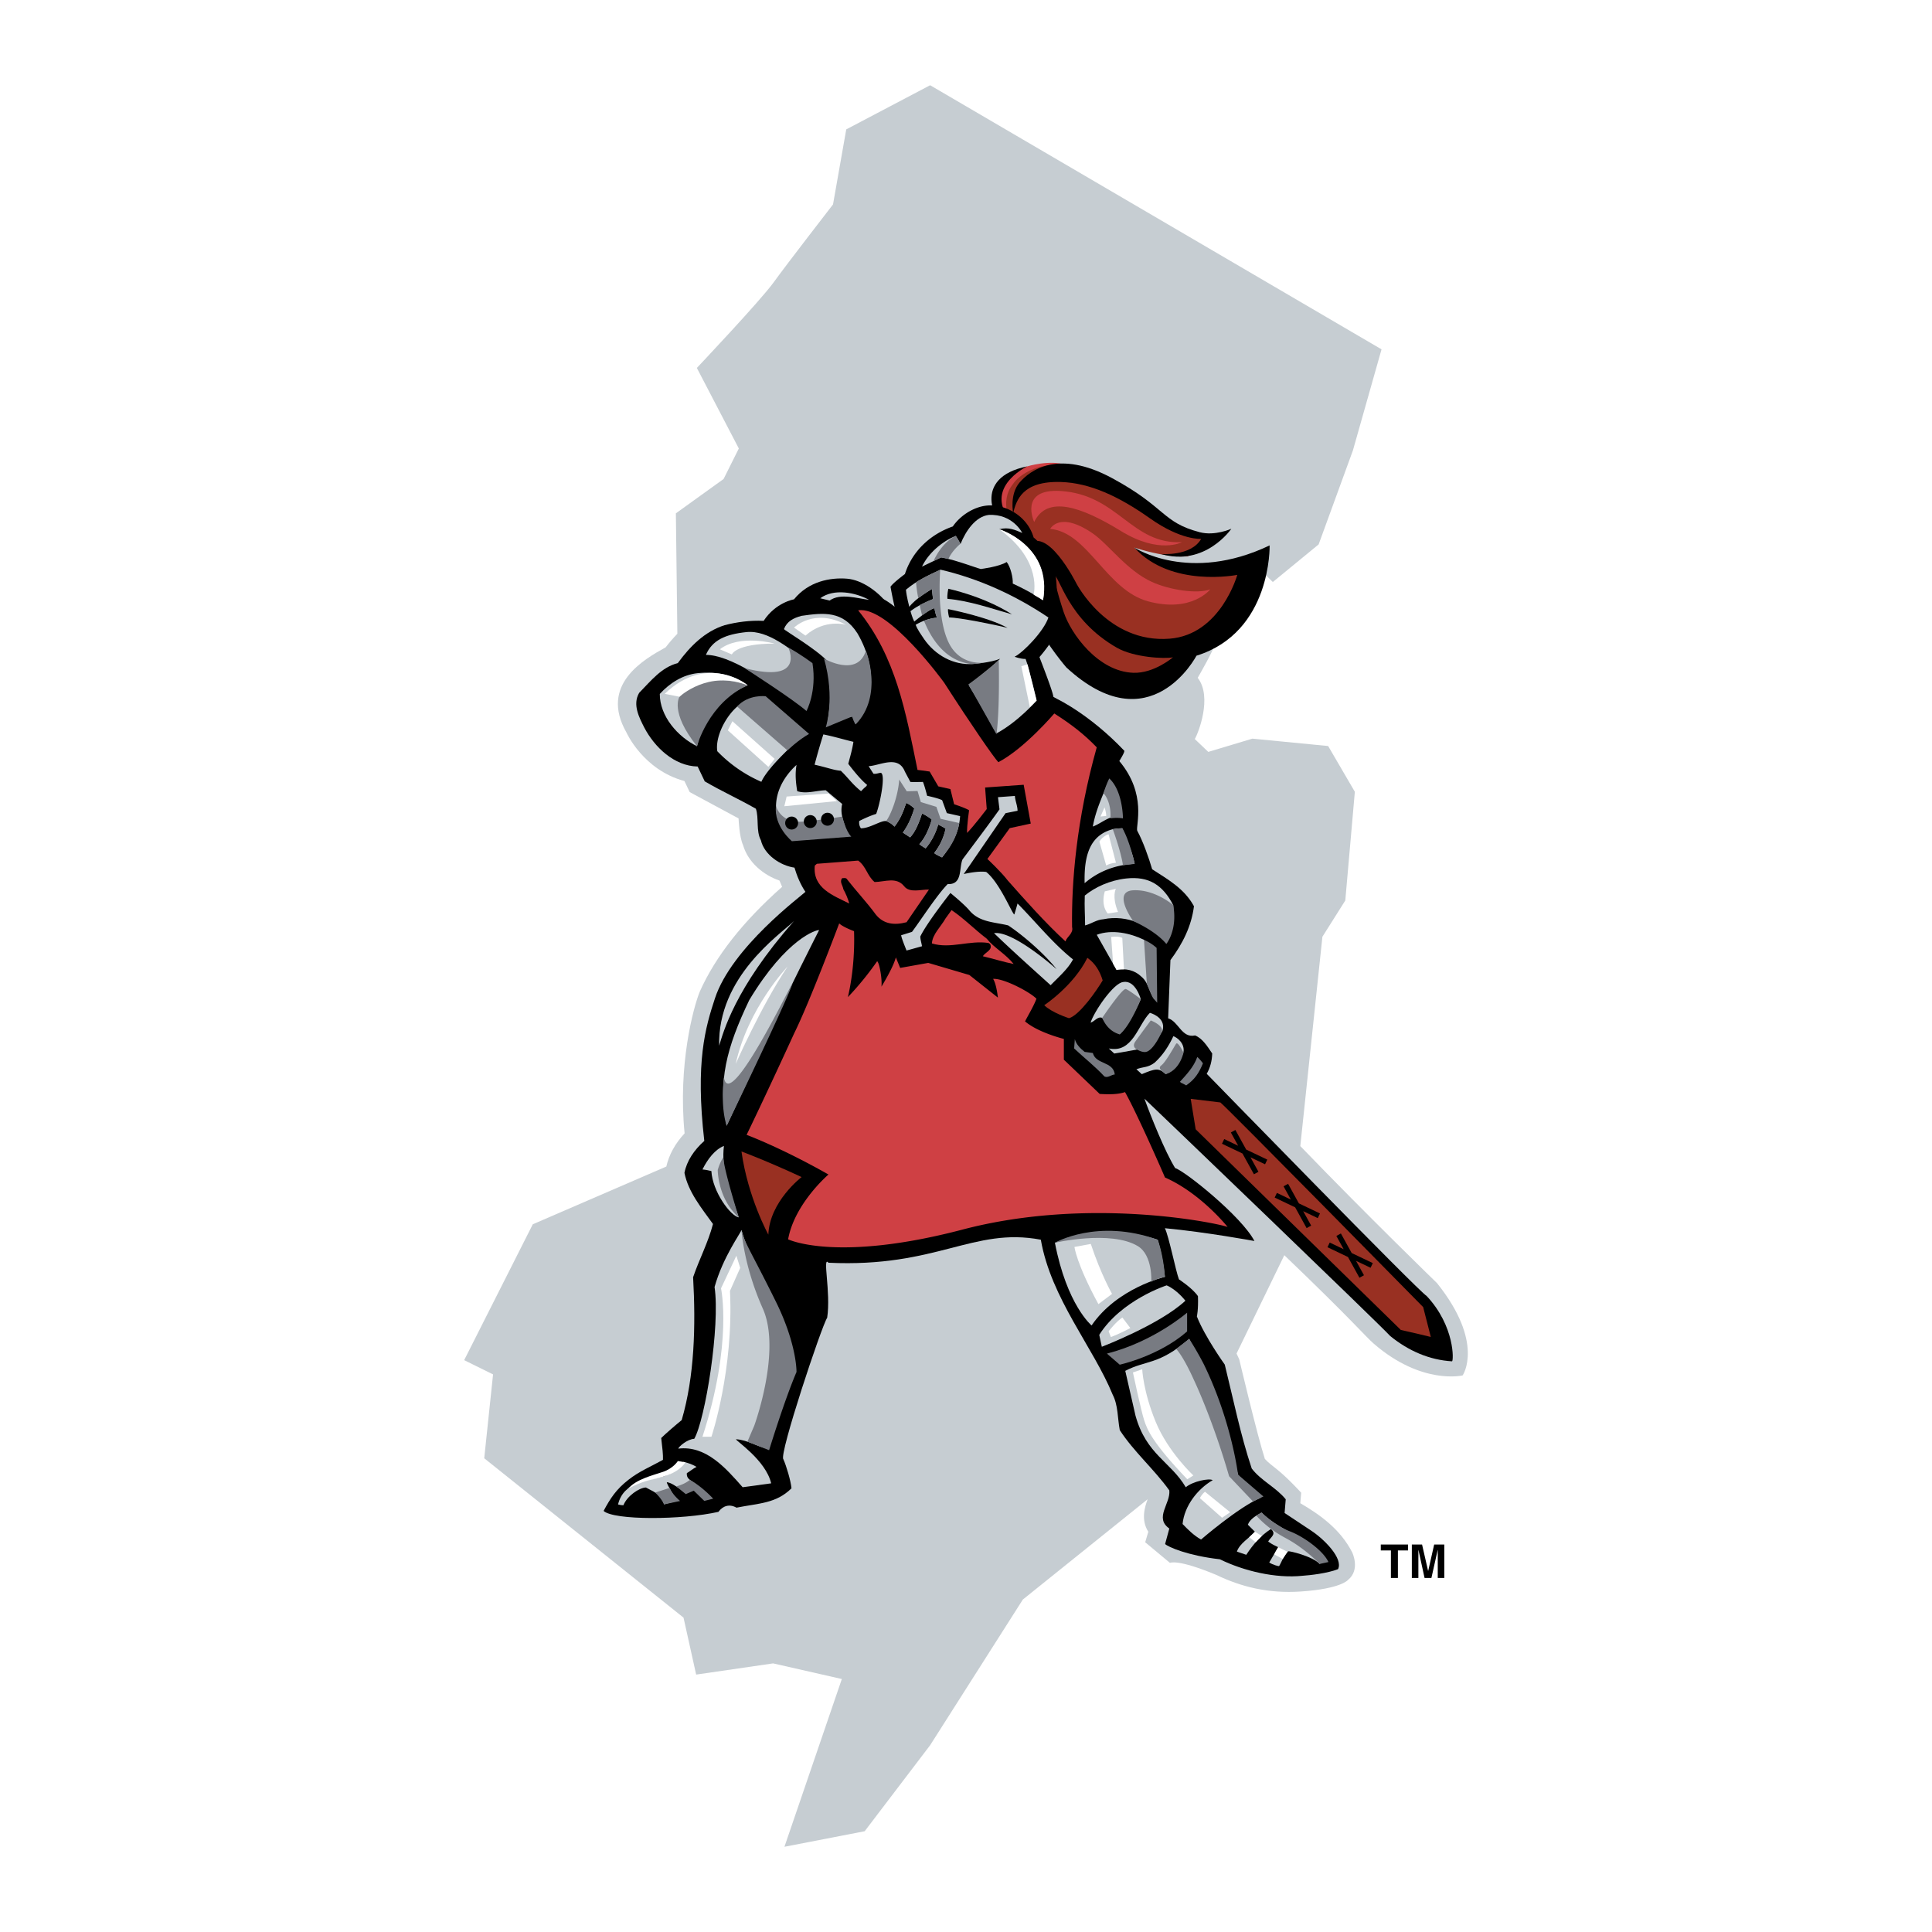 <svg xmlns="http://www.w3.org/2000/svg" width="2500" height="2500" viewBox="0 0 192.756 192.756"><g fill-rule="evenodd" clip-rule="evenodd"><path fill="#fff" d="M0 0h192.756v192.756H0V0z"/><path d="M143.369 128.015s-6.904-6.69-13.637-13.669l2.205-20.887 2.283-3.616.953-10.846-2.664-4.566-7.555-.736-4.404 1.322-1.346-1.283c.33-.54 1.789-4.186.291-6.108 0 0 1.775-3.027 1.869-3.799l3.148-8.19 2.477 2.431 4.572-3.752 3.42-9.377 2.855-10.085L92.8 8.504l-8.369 4.405-1.321 7.488s-4.601 5.939-5.923 7.773c-1.321 1.834-7.662 8.539-7.662 8.539l4.187 8.037-1.52 3.044-4.76 3.425.148 12.017c-.396.408-.785.857-1.171 1.356-2.157 1.191-6.634 3.718-3.907 8.495 0 0 1.661 3.735 5.783 4.84l.527 1.104s4.335 2.334 4.875 2.627c.006.114.074 1.858.448 2.66.508 1.748 2.051 2.993 3.633 3.54.079.204.165.41.264.626-3.878 3.431-6.647 6.938-8.208 10.438-.647 1.573-2.198 7.324-1.521 14.157-.939 1.008-1.558 2.137-1.823 3.31l-13.323 5.761-6.847 13.556 2.883 1.421-.881 8.369 19.883 15.898 1.26 5.684 7.681-1.117 6.854 1.559-5.726 16.737 8.005-1.551 6.53-8.58 9.25-14.535 12.455-10.01c-.275.729-.705 2.048.064 3.248l-.311 1.047 2.469 2.058s.719-.427 4.609 1.193c2.516 1.207 5.211 1.88 8.447 1.663 4.02-.269 4.709-1.155 4.709-1.155 1.262-1.02.418-2.75.418-2.75-1.152-2.26-3.146-3.723-5.176-4.904l.086-1.046s-1.283-1.418-2.373-2.296c-.467-.376-.922-.711-1.25-1.077-.754-2.323-2.557-9.935-2.557-9.935l-.268-.58c-.002-.002 4.766-9.81 4.766-9.81 6.795 6.506 8.107 8.123 8.936 8.838 4.797 4.143 8.855 3.155 8.855 3.155.031-.039 2.195-3.268-2.559-9.211z" fill="#c6cdd2"/><path d="M62.69 147.647c1.075-.851 2.226-1.315 3.455-1.999.016-.549-.048-1.091-.176-2.177.433-.432 1.588-1.422 2.044-1.787 1.276-4.372 1.412-9.36 1.139-14.258.615-1.799 1.503-3.462 1.982-5.307-1.162-1.617-2.46-3.188-2.847-5.102.228-1.185.957-2.277 1.981-3.189-.906-7.868.107-11.32 1.064-14.227 1.671-5.075 8.593-10.189 9.025-10.622-.478-.706-.842-1.572-1.093-2.415-1.413-.204-3.007-1.275-3.349-2.733-.501-.911-.182-2.232-.501-3.143-1.663-.957-3.439-1.754-5.102-2.733l-.707-1.48c-2.346-.045-4.305-1.936-5.33-3.895-.471-.941-1.207-2.278-.501-3.462 1.184-1.207 2.232-2.55 3.849-2.96 1.23-1.686 2.71-3.166 4.669-3.781 1.208-.319 2.574-.501 3.895-.433 1.207-1.845 3.029-2.148 3.029-2.148 1.458-1.799 3.621-2.194 5.3-2.06 1.472.118 3.204 1.301 4.267 2.819l16.703 9.187s3.242 1.534 6.666 5.14c.16.045-.479 1.047-.479 1.047 2.771 3.303 1.633 6.416 1.785 6.947.568 1.025 1.176 2.756 1.494 3.85 1.617 1.047 3.213 1.936 4.17 3.689-.252 2.004-1.141 3.758-2.348 5.375l-.227 5.808c1.047.318 1.344 2.004 2.688 1.708.773.319 1.252 1.139 1.707 1.8-.021.751-.205 1.435-.547 2.027 0 0 21.273 21.842 21.936 22.161 2.844 3.034 2.699 6.504 2.539 6.526-2.254-.137-4.314-1.024-6.162-2.518-1.242-1.351-22.822-22.071-24.529-23.688.637 1.753 2.039 5.263 3.064 6.926.889.228 6.615 4.792 7.912 7.275 0 0-4.85-.894-8.934-1.276.41.843 1.086 4.285 1.404 5.104 0 0 1.342.87 1.895 1.674.051 1.358-.107 2.028-.107 2.028.789 2.021 2.783 4.803 2.783 4.803.842 3.417 1.57 7.016 2.688 10.363.91 1.207 2.438 1.891 3.393 3.075l-.113 1.366s1.693 1.132 2.643 1.754c1.332.874 3.221 2.79 2.688 3.85-1.055.417-2.824.614-3.553.66-2.686.28-5.867-.483-8.236-1.646-3.18-.358-5.168-1.227-5.463-1.522l.42-1.546c-1.525-1.071.137-2.483 0-3.805-1.48-2.072-3.576-3.895-4.943-6.013-.227-1.185-.158-2.482-.705-3.53-1.938-4.746-6.15-9.597-7.172-15.468-6.764-1.276-10.338 2.808-21.187 2.298-.638-.752.255 2.936-.128 5.488-.546.797-4.828 13.656-4.373 14.112.296.66.744 2.155.812 2.907-1.547 1.526-3.249 1.481-5.487 1.929-.717-.402-1.369-.175-1.802.418-3.621.819-10.438.851-11.457-.092.663-1.248 1.26-2.158 2.469-3.099z"/><path d="M86.712 59.849c-1.139-.136-2.87-.706-3.94.068l-.934-.228c1.344-1.001 3.508-.591 4.874.16z" fill="#c6cdd2"/><path d="M94.199 68.112c2.795 4.344 4.913 7.4 5.405 7.931 2.619-1.366 5.582-4.859 5.582-4.859 1.67 1.063 2.959 2.05 4.236 3.378-2.035 7.25-2.529 13.507-2.461 17.925.16.638-.5.934-.66 1.435-1.982-1.822-4.01-4.1-5.762-6.082-.639-.843-2.027-2.141-2.027-2.141l2.23-3.075 2.096-.456-.705-3.872-3.85.273.164 2.15s-1.303 1.722-1.963 2.382c-.022-.774.201-2.263.201-2.263-.448-.267-1.492-.597-1.492-.597l-.372-1.513-1.207-.273c-.273-.456-.866-1.48-.866-1.48-.41-.068-1.207-.16-1.207-.16-1.164-5.693-2.119-11.246-5.922-15.921 3.014-.491 8.577 7.214 8.58 7.218z" fill="#cf4044"/><path d="M85.551 63.197c2.304 3.941 1.274 7.613-.16 8.951-.205-.205 0-.592-.387-.661-.888.182-1.64.707-2.505.934.516-2.756.41-4.92.159-6.355-1.208-1.321-4.328-3.12-4.441-3.303.296-.774.938-1.103 1.754-1.321 2.209-.317 4.123-.527 5.58 1.755z" fill="#c6cdd2"/><path d="M80.586 66.021c.751 1.048.212 4.487-.152 4.783-3.986-3.052-7.684-5.467-10.006-5.467.636-1.468 1.935-2.05 4.039-2.273 2.209-.228 4.388 1.773 6.119 2.957zM74.596 68.368c-4.204 1.816-4.715 4.874-5.057 6.081-1.913-.934-3.712-2.984-3.712-5.216 1.002-1.093 2.3-1.913 3.781-2.073 1.89-.182 3.598.137 4.988 1.208z" fill="#c6cdd2"/><path d="M76.235 69.734c1.253 1.321 3.03 2.027 4.123 3.507-.319.183-3.735 3.212-4.396 4.761a13.635 13.635 0 0 1-4.396-3.052c-.341-2.073 2.187-6.044 4.669-5.216zM85.146 74.012c-.112.739-.291 1.344-.515 2.194.358.471 1.187 1.545 1.88 2.104-.157.269 0 0-.604.627-.917-.739-1.218-1.263-2.015-2.037-.761-.067-1.299-.313-2.62-.605a58.68 58.68 0 0 1 .873-3.022c1.031.202 1.971.493 3.001.739zM79.538 78.936c.934.296 1.891-.068 2.847-.091l1.64 1.367c-.273 1.116.296 2.004.501 3.006-1.799.205-3.621.524-5.489.387-.751-.478-1.116-1.298-1.48-2.027-.501-2.027.456-3.94 1.913-5.262-.16.934-.069 1.754.068 2.62zM111.402 79.004c.273.751.342 1.617.365 2.46-1.049-.16-1.822.661-2.734 1.001.273-1.594.957-3.006 1.527-4.464.432.161.614.639.842 1.003zM101.256 79.411c.023.456.266 1.002.266 1.48l-1.195.238-4.176 6.074s1.428-.342 2.247-.206c1.367 1.093 2.621 4.259 2.803 4.237 0 0 .227-.729.318-1.094 1.846 1.868 3.531 3.986 5.535 5.581-.502.957-1.436 1.753-2.232 2.574-1.867-1.686-3.826-3.439-5.648-5.193 1.912-.281 6.24 3.592 6.24 3.592-1.162-1.48-3.279-3.341-4.828-4.366-1.367-.341-2.893-.296-3.895-1.526-.524-.615-1.868-1.708-1.868-1.708s-2.343 2.963-3.003 4.34c-.011.247.134.716.168.974-.616.168-1.03.291-1.545.425-.137-.364-.469-1.135-.537-1.522l1.083-.337c.888-1.184 2.467-3.652 3.561-4.768 1.503.068 1.116-1.572 1.48-2.46 1.14-1.526 2.62-3.492 3.69-4.996l-.152-1.214 1.688-.125zM111.994 82.671c.41 1.162.98 2.278 1.207 3.508-1.867.114-3.553.706-4.988 1.936-.045-2.073.207-4.373 2.301-5.216a3.022 3.022 0 0 1 1.48-.228z" fill="#c6cdd2"/><path d="M87.259 88.001c1.048-.023 2.187-.547 2.961.433.547.684 1.686.296 2.46.319l-2.232 3.257c-1.207.319-2.3.206-3.075-.774-.865-1.185-1.981-2.369-2.916-3.576-.113-.091-.273-.045-.433-.045-.296.364.068.729.114 1.093.251.456.456.934.592 1.435-1.594-.797-3.667-1.526-3.439-3.78l.205-.183c1.366-.114 2.824-.205 4.123-.319.798.569.911 1.548 1.64 2.14z" fill="#cf4044"/><path d="M117.051 90.301c.113 1.344-.227 2.437-.66 3.622-1.594-1.549-3.895-2.71-6.309-2.209-.684.045-1.207.456-1.822.615 0-1.024-.076-1.815-.031-2.98 1.025-.843 2.508-1.522 4.119-1.702 2.304-.256 3.672.671 4.703 2.654z" fill="#c6cdd2"/><path d="M98.443 93.649c.729.911 1.891 1.526 2.688 2.528-.934-.182-2.027-.524-3.076-.774.252-.41 1.025-.615.73-1.207l-.16-.114c-1.891-.296-3.804.615-5.649.045.046-.911.911-1.686 1.367-2.505l.592-.82c1.23.821 2.278 1.913 3.508 2.847z" fill="#cf4044"/><path d="M71.749 104.331c-.147-6.878 6.007-11.041 7.464-12.431-5.942 6.73-7.054 11.133-7.464 12.431zM115.184 94.629c.045 1.686.182 3.508.205 5.262-.752-.615-.684-1.776-1.525-2.46-.662-.638-1.549-.843-2.461-.661l-1.98-3.507c1.525-.569 3.348-.16 4.713.501.296.409.866.409 1.048.865zM77.064 102.379c-1.189 2.778-4.567 9.939-4.567 9.939-.896-4.388-.03-7.761 2.258-12.542 3.742-6.204 6.738-7.026 6.966-6.98 0 0-3.468 6.803-4.657 9.583z" fill="#c6cdd2"/><path d="M110.014 97.817c-.57.957-2.283 3.456-3.357 3.77 0 0-1.701-.537-2.473-1.297 0 0 2.92-1.927 4.303-4.728.82.57 1.275 1.413 1.527 2.255z" fill="#993022"/><path d="M113.816 99.685c-.523 1.23-1.551 2.978-2.096 3.508-.66-.364-1.365-.956-1.752-1.64-.457-.182-.752.364-1.162.479.363-1.139 2.301-3.971 3.256-4.055 1.231-.228 1.754 1.708 1.754 1.708zM115.975 102.871c-.74 1.214-.98.761-1.701 1.97l-.828-.129c-1.195.229-2.277.398-2.277.398l-.545-.505c2.393.501 2.893-2.347 4.1-3.554.53.148 1.61.7 1.251 1.82zM118.08 104.964c-.342.935-.828 1.854-1.785 2.196-.684-.66-1.08-.528-2.379.01l-.537-.493c.729-.273 1.117-.132 1.822-.655.867-.797 1.412-1.686 1.869-2.643.36.129 1.143.69 1.01 1.585z" fill="#c6cdd2"/><path d="M108.213 104.946l.82.114c.297 1.161 2.051.82 2.188 2.141-.365.022-.66.364-1.025.205-1.002-1.07-1.982-1.821-3.029-2.801l.068-.935c.136.525.546.935.978 1.276zM120.018 106.089c-.387.957-.824 1.618-1.67 2.2-.627-.358-.354-.131-.627-.358.637-.701 1.387-1.488 1.729-2.468.112.046.478.49.568.626z" fill="#787b82"/><path d="M72.227 114.331c-.273 2.254.494 4.122 1.161 6.195l.319.934c-.843-.16-2.622-2.582-2.733-4.624-.425-.084-.38-.106-.889-.159.531-1.067 1.27-2.007 2.142-2.346zM79.265 136.856c-.889 2.574-1.868 5.079-2.643 7.676-1.025-.159-1.999-.869-3.186-.937-.114.091 2.955 2.06 3.505 4.398l-2.848.388c-1.685-1.914-3.667-4.191-6.423-3.85.057-.221.934-.956 1.594-.979 1.093-1.892 2.604-11.265 2.028-15.147.845-3.013 2.619-5.397 2.688-5.694 1.322 4.852 5.217 8.725 5.285 14.145z" fill="#c6cdd2"/><path d="M118.797 109.632s1.477.18 2.955.358c.455.296 20.238 20.419 20.238 20.419l.762 2.978s-2.127-.515-2.992-.698l-20.467-20.018-.496-3.039z" fill="#993022"/><path d="M123.52 147.129c.615.843 1.754 1.344 2.256 2.3-2.232.957-5.945 4.169-5.945 4.169-.705-.388-1.299-.979-1.846-1.549.184-1.8 1.48-3.485 3.008-4.373-.359-.218-1.982.114-2.688.706-1.504-2.551-3.943-3.26-5.016-7.143l-1.021-4.468c2.072-1.093 3.318-.542 6.381-3.19 1.619 3.484 3.913 9.79 4.871 13.548zM69.494 146.354c-.342.159-.648.439-.967.622-.071.75.733.751 1.075 1.343.455.296.895.541 1.1.996-.273.091-.174.023-.409.247-.41-.456-.502-.816-1.071-1.136-1.002.912-1.754-.433-2.688-.546-.068.136.979 1.821.979 1.821-.342.205-.843.251-1.253.388-.338-.937-.658-1.084-1.822-1.681-.662.022-1.87.84-2.239 1.769-.224.012-.537-.078-.537-.078.567-2.328 3-2.362 4.59-2.81.873-.313 1.443-.686 1.922-1.437.477.092.909.252 1.32.502zM132.016 155.784s-.09-.029-.352.252c-.684-.752-3.047-1.331-3.141-1.258-.428.336-.75 1.276-.906 1.467-.037.044-.693-.146-.984-.358l.895-1.522c-.25-.113-.684-.324-1-.562.158-.364.797-.684.387-1.14l-.115-.113c-1.023.66-1.775 1.526-2.459 2.573l-.934-.318c.25-.798 1.23-1.344 1.799-1.981l-.707-.706c.205-.569.867-.935 1.367-1.208 1.868 1.936 4.691 2.278 6.15 4.874z" fill="#c6cdd2"/><path d="M82.213 65.706s3.33 1.94 4.181-.791c0 0 1.781 4.461-1.007 7.343-.086.089-.382-.771-.382-.771l-2.618 1.084c0 .001.965-2.879-.174-6.865zM78.647 64.602s1.792 3.65-4.358 2.056c0 0 4.861 3.114 6.172 4.28 0 0 1.056-1.928.6-4.774 0-.001-1.161-.879-2.414-1.562zM74.596 68.368s-4.142-1.689-6.801 1.144c0 0-1.009 1.493 1.744 4.937 0 0 1.138-4.317 5.057-6.081zM73.545 70.49l5.01 4.373s1.14-1.07 2.165-1.639l-4.328-3.758c0-.001-1.708-.228-2.847 1.024zM77.417 80.398s.418 1.804 2.781 1.571 3.842-.502 3.842-.502.324 1.436.893 2.005l-5.922.456c0 .001-1.822-1.48-1.594-3.53z" fill="#787b82"/><path d="M82.56 82.381a.645.645 0 1 1 0-1.29.645.645 0 0 1 0 1.29zM80.842 82.614a.645.645 0 1 1 0-1.29.645.645 0 0 1 0 1.29zM78.982 82.761a.645.645 0 1 1 .002-1.29.645.645 0 0 1-.002 1.29z"/><path d="M90.283 76.988l.547 1.025c.159.023 1.253 0 1.253 0 .182.433.417 1.382.417 1.382s1.108.235 1.496.44l.472 1.289 1.321.299c-.103 1.761-.954 3.015-1.798 4.119 0 0-.753-.334-.776-.448.681-.88.95-1.642 1.134-2.418-.182-.137-.746-.417-.746-.417a6.387 6.387 0 0 1-1.254 2.388c-.195-.136-.388-.238-.626-.417.486-.552.875-1.239 1.239-2.448-.031-.071-.476-.388-.97-.626-.319 1-.708 1.896-1.194 2.388-.393-.268-.358-.239-.716-.478.487-.701.785-1.298 1.134-2.388-.118-.179-.611-.513-.806-.567-.349 1.03-.588 1.597-1.164 2.358-.448-.417-.418-.328-.776-.538-.508-.149-1.663.724-2.58.707a1 1 0 0 1-.16-.729c.547-.273 1.093-.523 1.686-.706.387-1.002.979-3.986.456-4.1-.25.023-.456.137-.729.091l-.479-.751c1.159-.069 2.951-1.148 3.619.545z" fill="#c6cdd2"/><path d="M93.213 85.094c.681-.88.95-1.642 1.134-2.418-.182-.137-.746-.417-.746-.417a6.387 6.387 0 0 1-1.254 2.388c-.195-.136-.388-.238-.626-.417.486-.552.875-1.239 1.239-2.448-.031-.071-.476-.388-.97-.626-.319 1-.708 1.896-1.194 2.388-.393-.268-.358-.239-.716-.478.487-.701.785-1.298 1.134-2.388-.118-.179-.611-.513-.806-.567-.349 1.03-.588 1.597-1.164 2.358-.448-.417-.418-.328-.776-.538-.02-.005-.042-.007-.063-.009.476-.617 1.192-2.453 1.312-4.142l.751 1.167 1.074-.03.329 1.104 1.552.478.418 1.194 1.866.422c-.268 1.541-.984 2.525-1.717 3.428 0-.001-.754-.335-.777-.449zM110.102 79.146s.797.797.684 2.505c0 0 .568-.114 1.252 0 0 0 0-2.733-1.365-3.986-.001 0-.343.684-.571 1.481zM111.018 82.721s.793 2.119 1.02 3.599c0 0 .734-.055 1.164-.142 0 0-.488-2.321-1.242-3.569l-.942.112zM117.051 90.301s-1.824-1.589-3.988-1.476c-2.164.114 0 3.075 0 3.075s2.164.911 3.303 2.278c-.001 0 1.144-1.376.685-3.877zM114.135 93.764l.287 4.395s.406 1.03.633 1.43l.398.455-.057-5.467c0-.001-.416-.431-1.261-.813zM109.969 101.553s2.012-2.99 2.354-2.876c.342.113 1.494 1.008 1.494 1.008s-1.045 2.672-2.096 3.508c0-.001-1.147-.187-1.752-1.64zM113.445 104.712s-.57-.228-.172-.797 1.539-2.106 1.539-2.106 1.395.524 1.08 1.195c-.545 1.165-1.082 1.793-1.484 1.927-.402.134-.963-.219-.963-.219zM118.08 105.021s-.557-1.124-.729-.896c-.17.229-1.025 1.822-1.48 2.164s.223.662.424.872c0-.001 1.291-.214 1.785-2.14zM118.648 133.581s-.758.569-1.299 1.007c0 0 .662.62 1.787 3.132 0 0 1.822 3.796 3.492 9.565l2.393 2.523 1.031-.504-2.533-2.176s-.621-5.275-3.402-10.995c0 .001-.607-1.212-1.469-2.552zM125.865 150.909s1.432 1.35 2.799 1.861c1.367.513 3.359 1.937 3.873 3.075l-.873.19s-1.463-1.557-3.398-2.582c-1.936-1.024-2.92-2.246-2.92-2.246l.519-.298zM73.981 122.712s.178 3.483 2.127 7.852c1.878 4.214-.854 11.674-.854 11.674l-.684 1.594 2.164.854s1.538-5.011 2.734-7.801c0 0 .057-2.732-2.05-7.004-2.409-4.881-3.198-5.976-3.437-7.169zM72.228 107.483s-.387 2.769.269 4.835c0 0 5.636-11.649 6.532-14.066.566-1.529-6.241 12.992-6.801 9.231zM72.172 115.453s-.336.477-.563 1.273c0 0-.017 2.86 2.099 4.733 0 .001-1.547-4.942-1.536-6.006zM68.825 147.647s-.467.428-1.354.649l.95.772.797-.342 1.051 1.021.886-.223c-.001.001-1.077-1.193-2.33-1.877zM66.795 148.454l-1.434.459s.56.488.898 1.177l1.592-.337s-.698-.567-1.056-1.299z" fill="#787b82"/><path d="M126.438 115.695l-2.106-1.004-1.078-1.953-.451.25.728 1.322-1.392-.664-.223.465 2.045.975 1.144 2.071.452-.249-.795-1.439 1.453.692.223-.466zM131.695 121.066l-2.105-1.004-1.078-1.953-.453.249.73 1.323-1.393-.665-.222.465 2.045.976 1.142 2.071.453-.25-.794-1.439 1.453.693.222-.466zM136.965 126.021l-2.106-1.005-1.078-1.953-.453.249.731 1.322-1.393-.664-.223.466 2.043.975 1.145 2.071.453-.25-.795-1.439 1.453.693.223-.465z"/><path d="M79.222 62.616s1.993-1.993 5.182-.284c0 0-2.106-.627-4.043 1.082l-1.139-.798zM77.286 64.211s-3.473-.968-5.466.569l1.195.512s.399-1.081 4.271-1.081zM74.596 68.368s-3.995-3.255-8.278.854l1.478.291c-.001-.001 2.865-2.71 6.8-1.145zM73.072 71.955l-.455.911 4.043 3.644.626-.797-4.214-3.758zM83.493 79.926l-5.239.513.228-.968 4.17-.298.841.753zM109.799 81.464l.4-.912s.17.456.17.854l-.57.058zM110.598 83.229s-.57.171-.912.741l.684 2.392s.285-.228.969-.285l-.741-2.848z" fill="#fff"/><path d="M116.23 117.478c-.25-.592-2.779-6.377-3.986-8.519-.707.24-1.604.24-2.527.183l-3.576-3.417v-2.072s-2.574-.632-3.873-1.751c.342-.661.889-1.574 1.139-2.258-.66-.684-3.287-2.057-4.326-1.981.342.523.479 1.867.479 1.867l-2.848-2.255-4.1-1.207-2.802.501-.433-1.048c-.25 1.003-1.435 2.916-1.435 2.916.087-.834-.228-2.46-.433-2.528a30.423 30.423 0 0 1-2.916 3.576c.51-2.166.684-4.578.615-6.583 0 0-1.116-.41-1.48-.775 0 0-2.961 7.881-4.465 10.91 0 0-2.732 5.975-4.774 10.187 0 0 3.446 1.276 8.168 3.957 0 0-3.388 2.893-4.026 6.467 0 0 4.792 2.34 17.427-.979 12.635-3.317 25.399-.638 26.42-.255.001-.001-2.669-3.362-6.248-4.936z" fill="#cf4044"/><path d="M73.978 114.883s2.425.894 5.999 2.553c0 0-3.191 2.425-3.319 5.743 0 0-2.042-3.701-2.68-8.296z" fill="#993022"/><path d="M118.266 129.773s-.85-1.106-1.871-1.531c0 0-4.51 1.446-6.723 4.935l.256 1.191s5.787-2.213 8.338-4.595z" fill="#c6cdd2"/><path d="M118.438 130.964s-3.32 2.894-8 4.085l1.277 1.106s3.914-.852 6.723-3.318v-1.873z" fill="#787b82"/><path d="M116.225 127.391s-4.766 1.106-7.318 4.851c0 0-2.467-2.043-3.658-8.254 0 0 5.318-1.957 10.254-.298-.001-.001.466 1.404.722 3.701z" fill="#c6cdd2"/><path d="M115.502 123.689s.562 1.391.723 3.701c0 0-1.107.255-1.361.511 0 0 .172-2.668-1.352-3.582-2.686-1.612-8.264-.332-8.264-.332s4.254-2.467 10.254-.298z" fill="#787b82"/><path d="M107.199 124.408s.176 1.621 2.389 5.705l1.361-1.021s-1.1-1.923-2.121-4.986l-1.629.302zM110.609 132.821s.766-.988 1.371-1.371l.797 1.053s-1.084.574-1.945.894l-.223-.576zM113.033 136.931s.799 3.766 1.117 4.755.861 2.298 4.307 5.903l.607-.383s-2.521-2.329-3.766-5.361c-1.244-3.031-1.34-5.232-1.34-5.232l-.925.318zM119.713 149.471s.17-.382.51-.638l2.512 2.042-.809.553-2.213-1.957zM125.205 152.823l-.574.545.648.504.616-.627-.69-.422zM127.527 154.364l.93.459-.482.717-.85-.459s.189-.392.402-.717zM78.573 96.439s-3.957 4.147-5.169 9.7c0 .001 2.489-5.679 5.169-9.7zM73.467 125.284l-1.531 3.255s1.188 5.452-1.851 14.806h.894s2.233-6.637 1.851-14.55l1.021-2.298-.384-1.213zM68.394 145.897l-.766-.128s-.447.734-1.5 1.085c-1.053.352-2.648.734-3.445 1.659 0 0 1.053-.574 2.073-.829 1.022-.255 2.745-.51 3.638-1.787zM111.332 88.676s-.426.732.213 2.307l-1.021.161s-.723-.723-.299-2.212l1.107-.256zM110.863 93.483s.639-.128 1.107.085l.168 3.146s-.537-.019-.736.056l-.35-.615-.189-2.672z" fill="#fff"/><path d="M99.271 50.617s.705-3.379 3.205-4.084c0 0 2.289-.706 3.91-.142 1.621.563-3.381 1.338-3.381 1.338l-2.115 3.381-1.619-.493z" fill="#cf4044"/><path d="M100.977 52.393s-1.402-2.239.107-4.127c0 0 1.457-2.374 5.988-1.861 0 0 3.99 1.802 5.504 3.152 1.512 1.35 5.939 3.564 5.939 3.564l2.16.378s.379 1.08-.973 1.458c-1.35.378-1.133.54-1.133.54s-1.836.27-5.4-.864c0 0 2.16 2.214 5.562 2.322s5.67 0 5.67 0-.162 1.68-1.066 2.963c-1.117 1.585-3.449 4.046-5.34 4.046s-5.26-.081-5.26-.081l-3.641-2.428-4.209-5.826-2.697-1.403-1.211-1.833z" fill="#993022"/><path d="M102.379 54.577c1.939-2.54 5.016 3.641 5.016 3.641s3.094 5.994 9.307 5.503c5.094-.403 6.742-6.366 6.742-6.366s-6.602 1.327-10.273-2.723c0 0 5.453 3.619 13.5-.216 0 0 .227 8.658-7.299 11.004 0 0-4.623 8.888-12.982 1.169-.001 0-7.015-8.082-4.011-12.012zM100.732 52.878c-1.645-.674-3.776-5.232 1.744-6.346 0 0-4.926 2.354-1.096 6.022l-.377.701c.001 0 .776.052-.271-.377z"/><path d="M101.082 51.178s-.377-1.859.648-3.047c1.027-1.188 3.828-3.341 9.229-.425 5.4 2.917 4.947 4.396 8.736 5.392 1.521.401 3.156-.343 3.156-.343s-2.607 3.822-7.031 2.512c0 0 2.996.278 4.021-1.504 0 0-1.967.174-5.1-2.041-3.131-2.214-6.027-3.549-8.914-3.633-3.839-.112-4.419 1.822-4.745 3.089z"/><path d="M105.852 48.989c5.725.382 7.02 5.345 12.07 5.104 0 0-2.266 1.229-6.076-1.107-4.045-2.481-7.371-3.581-8.666-.907 0 0-1.58-3.374 2.672-3.09z" fill="#cf4044"/><path d="M104.779 52.77s.918-1.847 4.275.472c1.529 1.057 3.383 3.686 5.865 4.814 1.781.809 4.531 1.229 5.826.744 0 0-1.838 2.37-6.189 1.198-4.206-1.132-6.001-6.904-9.777-7.228z" fill="#cf4044"/><path d="M111.439 64.628c1.686.963 4.754 1.129 5.586.951 0 0-1.869 1.616-3.951 1.545-3.508-.119-6.221-3.866-6.953-6.062-.713-2.14-1.07-3.833-1.07-3.833.713.223 1.396 4.546 6.388 7.399z" fill="#993022"/><path d="M106.205 61.391l-.049-.073c-.195-.282-.639-.58-.857-.715.236-.945.123-2.381.031-3.177-.461-2.325-1.922-3.576-2.205-3.8-.541-1.867-2.236-2.931-3.598-3.129-1.76-.379-3.601.753-4.465 2.027-2.341.821-4.077 2.546-4.778 4.748-.209.156-1.086.822-1.386 1.196l-.052.065.015.082c.002.013.18 1.017.394 1.924l-.029-.026c-.27-.238-1.191-.886-1.32-.792a.274.274 0 0 0-.11.205l-.006.081.055.059 1.096 1.601C95.668 68.7 99.5 75.527 99.5 75.527s4.244-4.235 5.549-5.919l.047-.062-.01-.077c-.09-.618-1.271-3.613-1.379-3.911.354-.409 1.928-2.294 2.473-4.083l.025-.084z"/><path d="M101.227 65.521s.574.23 1.098.221c.391 1.036 1.098 4.152 1.098 4.152s-1.805 2.075-3.953 3.25c-.068.142-1.537-2.794-2.787-4.731.921-.933 2.099-1.667 3.105-2.69-.949.39-2.648.518-2.648.518-2.014.173-3.853-.902-4.935-2.467-.299-.449-.62-.871-.852-1.439.645-.379 1.382-.645 2.13-.713-.171-.388-.253-.944-.253-.944-.599.127-2.014 1.335-2.014 1.335-.185-.345-.378-1.038-.378-1.038.679-.518 1.472-.896 2.254-1.207 0 0-.107-.733-.096-1.009 0 0-1.641.921-2.274 1.784 0 0-.288-1.064-.335-1.708 1.082-.909 2.229-1.436 3.449-2 3.879.909 7.471 2.56 10.764 4.771-.452 1.369-2.52 3.499-3.373 3.915z" fill="#c6cdd2"/><path d="M104.062 59.883c-1.426-.952-3.018-1.658-3.018-1.658.037-.589-.23-1.692-.609-2.153-.734.47-2.533.69-2.533.69.09.133-2.478-.906-4.007-1.151 0 0-1.173.575-1.909.921.61-1.301 1.991-2.521 3.373-3.062.196.276.472.806.472.806.521-1.312 1.509-2.742 2.808-2.901 2.412-.126 3.352 1.796 3.352 1.796-.703-.288-1.348-.617-2.291-.368 2.412.852 4.258 2.924 4.385 5.065.081.633.091 1.382-.023 2.015z" fill="#c6cdd2"/><path d="M94.529 59.745c-.057-.334.081-1.002.081-1.002s3.45.707 6.356 2.548c-1.984-.554-4.215-1.351-6.437-1.546zM100.527 62.646c-1.346-.347-4.815-1.027-5.836-1.048 0 0-.142-.537-.104-.829 0 0 3.991.781 5.94 1.877z"/><path d="M93.808 56.847c-.065.875-.357 5.823 1.249 7.938.879 1.158 2.103 1.386 3.064 1.341-.549.083-.982.115-.982.115a5.317 5.317 0 0 1-.178.012c-1.559-.159-3.467-1.111-4.776-4.32a4.88 4.88 0 0 1 1.298-.312c-.171-.388-.253-.944-.253-.944-.299.063-.803.398-1.232.716a34.688 34.688 0 0 1-.237-1.011c.432-.236.883-.437 1.332-.614 0 0-.107-.733-.096-1.009 0 0-.712.401-1.38.921a14.064 14.064 0 0 1-.225-1.579c.772-.494 1.576-.866 2.416-1.254zM99.645 65.825s.121 4.831-.225 7.44c0 0-2.575-4.608-2.813-4.974 0 .001 2.243-1.63 3.038-2.466zM93.141 55.979s.725-1.795 2.218-2.508l.479.771s-.843.673-1.21 1.528l-.732-.158-.755.367z" fill="#787b82"/><path d="M99.699 52.803s5.348 1.668 4.363 7.08l-.939-.554s.947-3.377-3.424-6.526zM102.512 66.28l.91 3.614-.676.66-.846-4.086.612-.188z" fill="#fff"/><path d="M139.469 157.435h-.698v-2.748h-1.009v-.591h2.717v.591h-1.01v2.748zM144.098 157.435h-.653v-2.79h-.009l-.624 2.79h-.683l-.608-2.79h-.009v2.79h-.653v-3.339h1.02l.603 2.632h.01l.596-2.632h1.01v3.339z"/></g></svg>